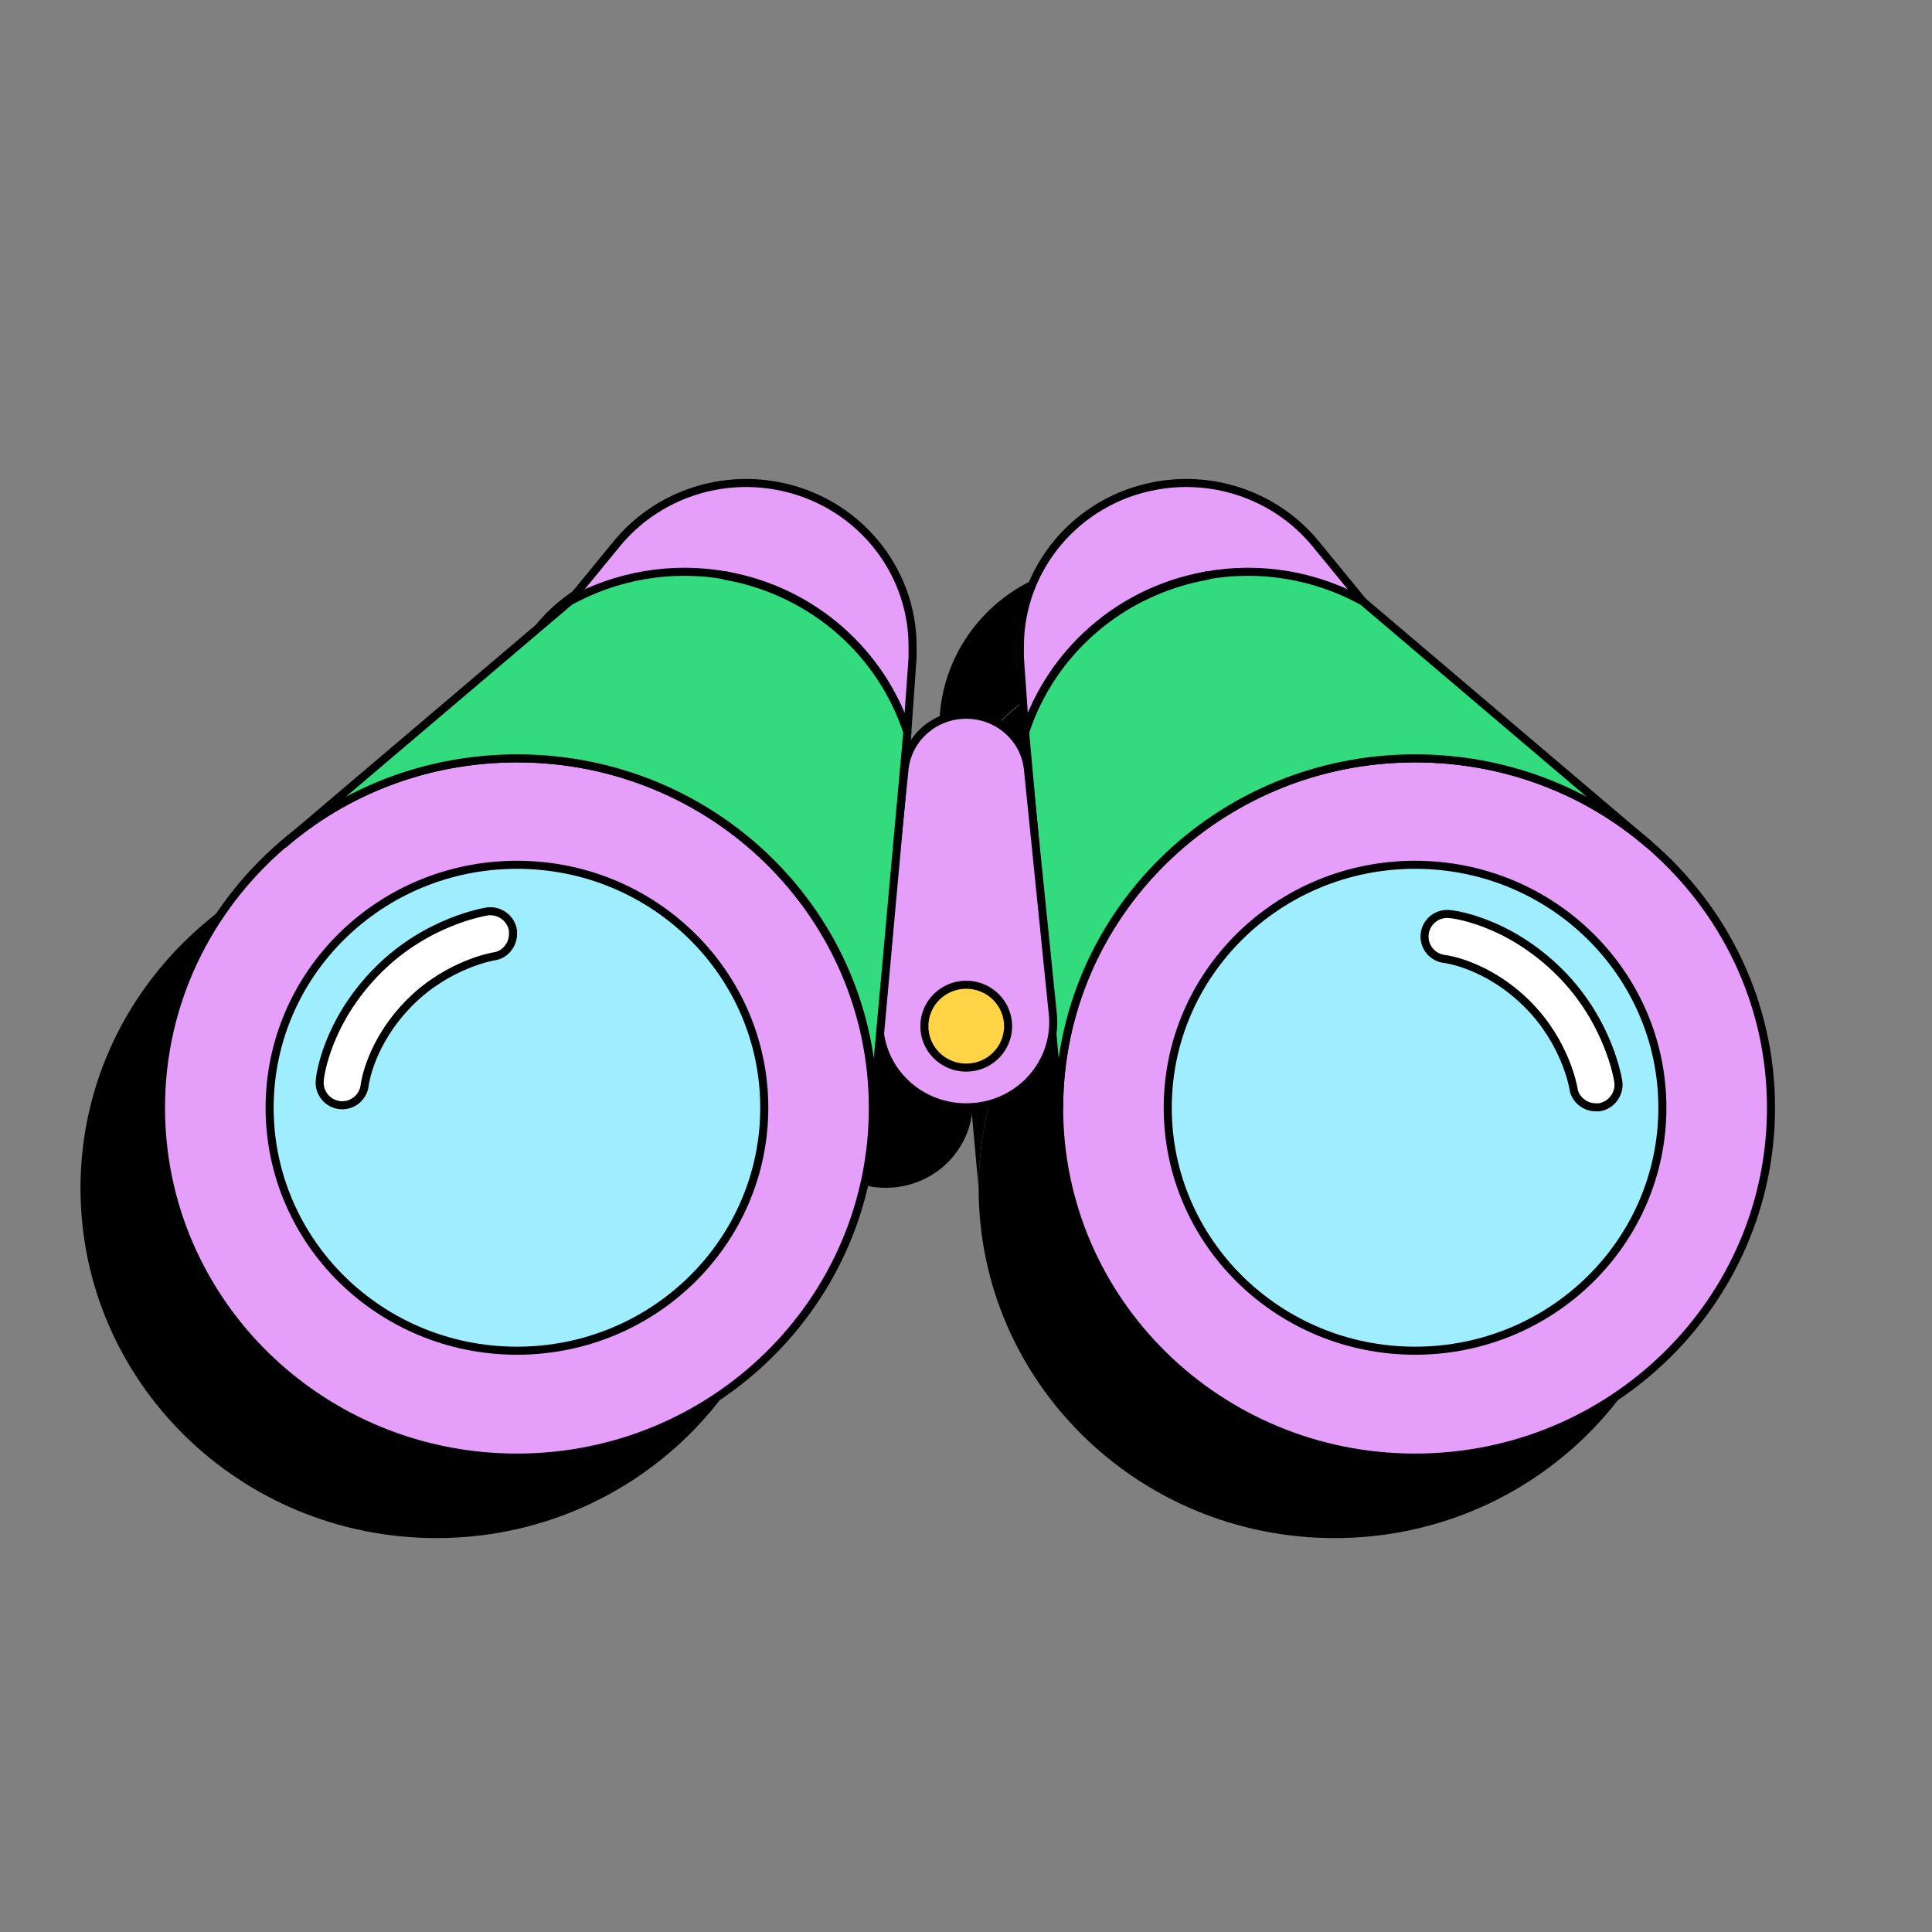 <?xml version="1.0" encoding="UTF-8"?>
<svg xmlns="http://www.w3.org/2000/svg" width="72" height="72" viewBox="0 0 72 72" fill="none">
  <rect x="0" y="0" width="72" height="72" fill="#808080" stroke="none"/>
  <path d="M36.471 44.282C36.471 51.484 42.404 57.32 49.735 57.32C57.067 57.32 63 51.484 63 44.282C63 40.365 61.244 36.87 58.465 34.48C56.14 32.465 53.084 31.262 49.735 31.262C42.404 31.262 36.471 37.097 36.471 44.299V44.282Z" fill="black"></path>
  <path d="M41.932 24.45C38.681 25.036 36.162 27.344 35.203 30.27L35.008 27.506C35.008 27.36 35.008 27.214 35.008 27.084C35.008 24.174 37.121 21.638 40.079 21.102C42.323 20.695 44.599 21.524 46.029 23.264L47.801 25.426C46.045 24.467 43.981 24.109 41.949 24.467L41.932 24.45Z" fill="black"></path>
  <path d="M41.932 24.45C43.981 24.077 46.045 24.45 47.785 25.41L58.465 34.48C56.14 32.465 53.084 31.262 49.735 31.262C42.404 31.262 36.471 37.097 36.471 44.299L35.203 30.286C36.162 27.36 38.681 25.068 41.933 24.467L41.932 24.45Z" fill="black"></path>
  <path d="M49.735 53.337C54.826 53.337 58.952 49.283 58.952 44.282C58.952 39.282 54.826 35.228 49.735 35.228C44.645 35.228 40.518 39.282 40.518 44.282C40.518 49.283 44.645 53.337 49.735 53.337Z" fill="black"></path>
  <path d="M56.465 44.266C56.059 44.266 55.685 43.957 55.636 43.551C55.636 43.551 55.36 41.86 53.929 40.43C52.434 38.934 50.857 38.739 50.841 38.739C50.386 38.691 50.044 38.284 50.093 37.813C50.142 37.358 50.548 37.016 51.02 37.065C51.101 37.065 53.182 37.292 55.132 39.243C56.969 41.08 57.294 43.226 57.31 43.307C57.376 43.762 57.05 44.201 56.595 44.266C56.563 44.266 56.514 44.266 56.481 44.266H56.465Z" fill="black"></path>
  <path d="M29.529 44.282C29.529 51.484 23.596 57.32 16.265 57.32C8.933 57.32 3 51.484 3 44.282C3 40.365 4.756 36.87 7.535 34.48C9.86 32.465 12.916 31.262 16.265 31.262C23.596 31.262 29.529 37.097 29.529 44.299V44.282Z" fill="black"></path>
  <path d="M24.084 24.45C27.335 25.036 29.855 27.344 30.814 30.27L31.009 27.506C31.009 27.36 31.009 27.214 31.009 27.084C31.009 24.174 28.895 21.638 25.937 21.102C23.694 20.695 21.418 21.524 19.987 23.264L18.215 25.426C19.971 24.467 22.035 24.109 24.067 24.467L24.084 24.45Z" fill="black"></path>
  <path d="M24.084 24.45C22.035 24.077 19.971 24.45 18.232 25.41L7.552 34.48C9.876 32.465 12.932 31.262 16.281 31.262C23.612 31.262 29.546 37.097 29.546 44.299L30.814 30.286C29.855 27.36 27.335 25.068 24.084 24.467L24.084 24.45Z" fill="black"></path>
  <path d="M30.7 31.749L29.773 40.869C29.643 42.706 31.122 44.266 33.008 44.266C34.894 44.266 36.373 42.706 36.243 40.869L35.316 31.749C35.235 30.563 34.227 29.636 33.008 29.636C31.789 29.636 30.781 30.563 30.7 31.749Z" fill="black"></path>
  <path d="M16.265 53.337C21.355 53.337 25.482 49.283 25.482 44.282C25.482 39.282 21.355 35.228 16.265 35.228C11.174 35.228 7.048 39.282 7.048 44.282C7.048 49.283 11.174 53.337 16.265 53.337Z" fill="black"></path>
  <path d="M16.118 37.813C16.118 38.219 15.809 38.593 15.403 38.642C15.403 38.642 13.713 38.918 12.282 40.349C10.787 41.844 10.591 43.421 10.591 43.437C10.543 43.892 10.136 44.234 9.665 44.185C9.21 44.136 8.868 43.73 8.917 43.258C8.917 43.177 9.145 41.096 11.095 39.146C12.932 37.309 15.078 36.984 15.159 36.967C15.614 36.902 16.053 37.227 16.118 37.683C16.118 37.715 16.118 37.764 16.118 37.796V37.813Z" fill="black"></path>
  <path d="M39.471 41.282C39.471 48.484 45.404 54.32 52.735 54.32C60.067 54.32 66 48.484 66 41.282C66 37.365 64.244 33.87 61.465 31.48C59.14 29.465 56.084 28.262 52.735 28.262C45.404 28.262 39.471 34.097 39.471 41.299V41.282Z" fill="#E59FFB" stroke="black" stroke-width="0.3" stroke-miterlimit="10"></path>
  <path d="M44.932 21.45C41.681 22.036 39.162 24.344 38.203 27.27L38.008 24.506C38.008 24.36 38.008 24.214 38.008 24.084C38.008 21.174 40.121 18.638 43.079 18.102C45.323 17.695 47.599 18.524 49.029 20.264L50.801 22.426C49.045 21.467 46.981 21.109 44.949 21.467L44.932 21.45Z" fill="#E59FFB" stroke="black" stroke-width="0.3" stroke-miterlimit="10"></path>
  <path d="M44.933 21.451C46.981 21.077 49.045 21.451 50.785 22.41L61.465 31.48C59.14 29.465 56.084 28.262 52.735 28.262C45.404 28.262 39.471 34.097 39.471 41.299L38.203 27.286C39.162 24.36 41.681 22.068 44.933 21.467V21.451Z" fill="#32DB7D" stroke="black" stroke-width="0.3" stroke-miterlimit="10"></path>
  <path d="M52.735 50.337C57.826 50.337 61.952 46.283 61.952 41.282C61.952 36.282 57.826 32.228 52.735 32.228C47.645 32.228 43.518 36.282 43.518 41.282C43.518 46.283 47.645 50.337 52.735 50.337Z" fill="#9EEEFF" stroke="black" stroke-width="0.3" stroke-miterlimit="10"></path>
  <path d="M59.465 41.266C59.059 41.266 58.685 40.957 58.636 40.551C58.636 40.551 58.36 38.86 56.929 37.43C55.434 35.934 53.857 35.739 53.841 35.739C53.386 35.691 53.044 35.284 53.093 34.813C53.142 34.358 53.548 34.016 54.02 34.065C54.101 34.065 56.182 34.292 58.132 36.243C59.969 38.08 60.294 40.226 60.31 40.307C60.376 40.762 60.05 41.201 59.595 41.266C59.563 41.266 59.514 41.266 59.481 41.266H59.465Z" fill="white" stroke="black" stroke-width="0.3" stroke-miterlimit="10"></path>
  <path d="M33.7 28.749L32.773 37.869C32.643 39.706 34.122 41.266 36.008 41.266C37.894 41.266 39.373 39.706 39.243 37.869L38.316 28.749C38.235 27.563 37.227 26.636 36.008 26.636C34.789 26.636 33.781 27.563 33.7 28.749Z" fill="#E59FFB" stroke="black" stroke-width="0.3" stroke-miterlimit="10"></path>
  <path d="M36.008 39.787C36.87 39.787 37.569 39.096 37.569 38.243C37.569 37.39 36.87 36.698 36.008 36.698C35.146 36.698 34.448 37.39 34.448 38.243C34.448 39.096 35.146 39.787 36.008 39.787Z" fill="#FFD547" stroke="black" stroke-width="0.3" stroke-miterlimit="10"></path>
  <path d="M32.529 41.282C32.529 48.484 26.596 54.32 19.265 54.32C11.933 54.32 6 48.484 6 41.282C6 37.365 7.756 33.87 10.535 31.48C12.86 29.465 15.916 28.262 19.265 28.262C26.596 28.262 32.529 34.097 32.529 41.299V41.282Z" fill="#E59FFB" stroke="black" stroke-width="0.3" stroke-miterlimit="10"></path>
  <path d="M27.084 21.45C30.335 22.036 32.855 24.344 33.814 27.27L34.009 24.506C34.009 24.36 34.009 24.214 34.009 24.084C34.009 21.174 31.895 18.638 28.937 18.102C26.694 17.695 24.418 18.524 22.987 20.264L21.215 22.426C22.971 21.467 25.035 21.109 27.067 21.467L27.084 21.45Z" fill="#E59FFB" stroke="black" stroke-width="0.3" stroke-miterlimit="10"></path>
  <path d="M27.084 21.451C25.035 21.077 22.971 21.451 21.232 22.41L10.552 31.48C12.876 29.465 15.932 28.262 19.281 28.262C26.612 28.262 32.546 34.097 32.546 41.299L33.814 27.286C32.855 24.36 30.335 22.068 27.084 21.467V21.451Z" fill="#32DB7D" stroke="black" stroke-width="0.3" stroke-miterlimit="10"></path>
  <path d="M19.265 50.337C24.355 50.337 28.482 46.283 28.482 41.282C28.482 36.282 24.355 32.228 19.265 32.228C14.174 32.228 10.048 36.282 10.048 41.282C10.048 46.283 14.174 50.337 19.265 50.337Z" fill="#9EEEFF" stroke="black" stroke-width="0.3" stroke-miterlimit="10"></path>
  <path d="M19.118 34.813C19.118 35.219 18.81 35.593 18.403 35.642C18.403 35.642 16.713 35.918 15.282 37.349C13.787 38.844 13.591 40.421 13.591 40.437C13.543 40.892 13.136 41.234 12.665 41.185C12.21 41.136 11.868 40.73 11.917 40.258C11.917 40.177 12.145 38.096 14.095 36.146C15.932 34.309 18.078 33.984 18.159 33.967C18.614 33.902 19.053 34.227 19.118 34.683C19.118 34.715 19.118 34.764 19.118 34.796V34.813Z" fill="white" stroke="black" stroke-width="0.3" stroke-miterlimit="10"></path>
</svg>
